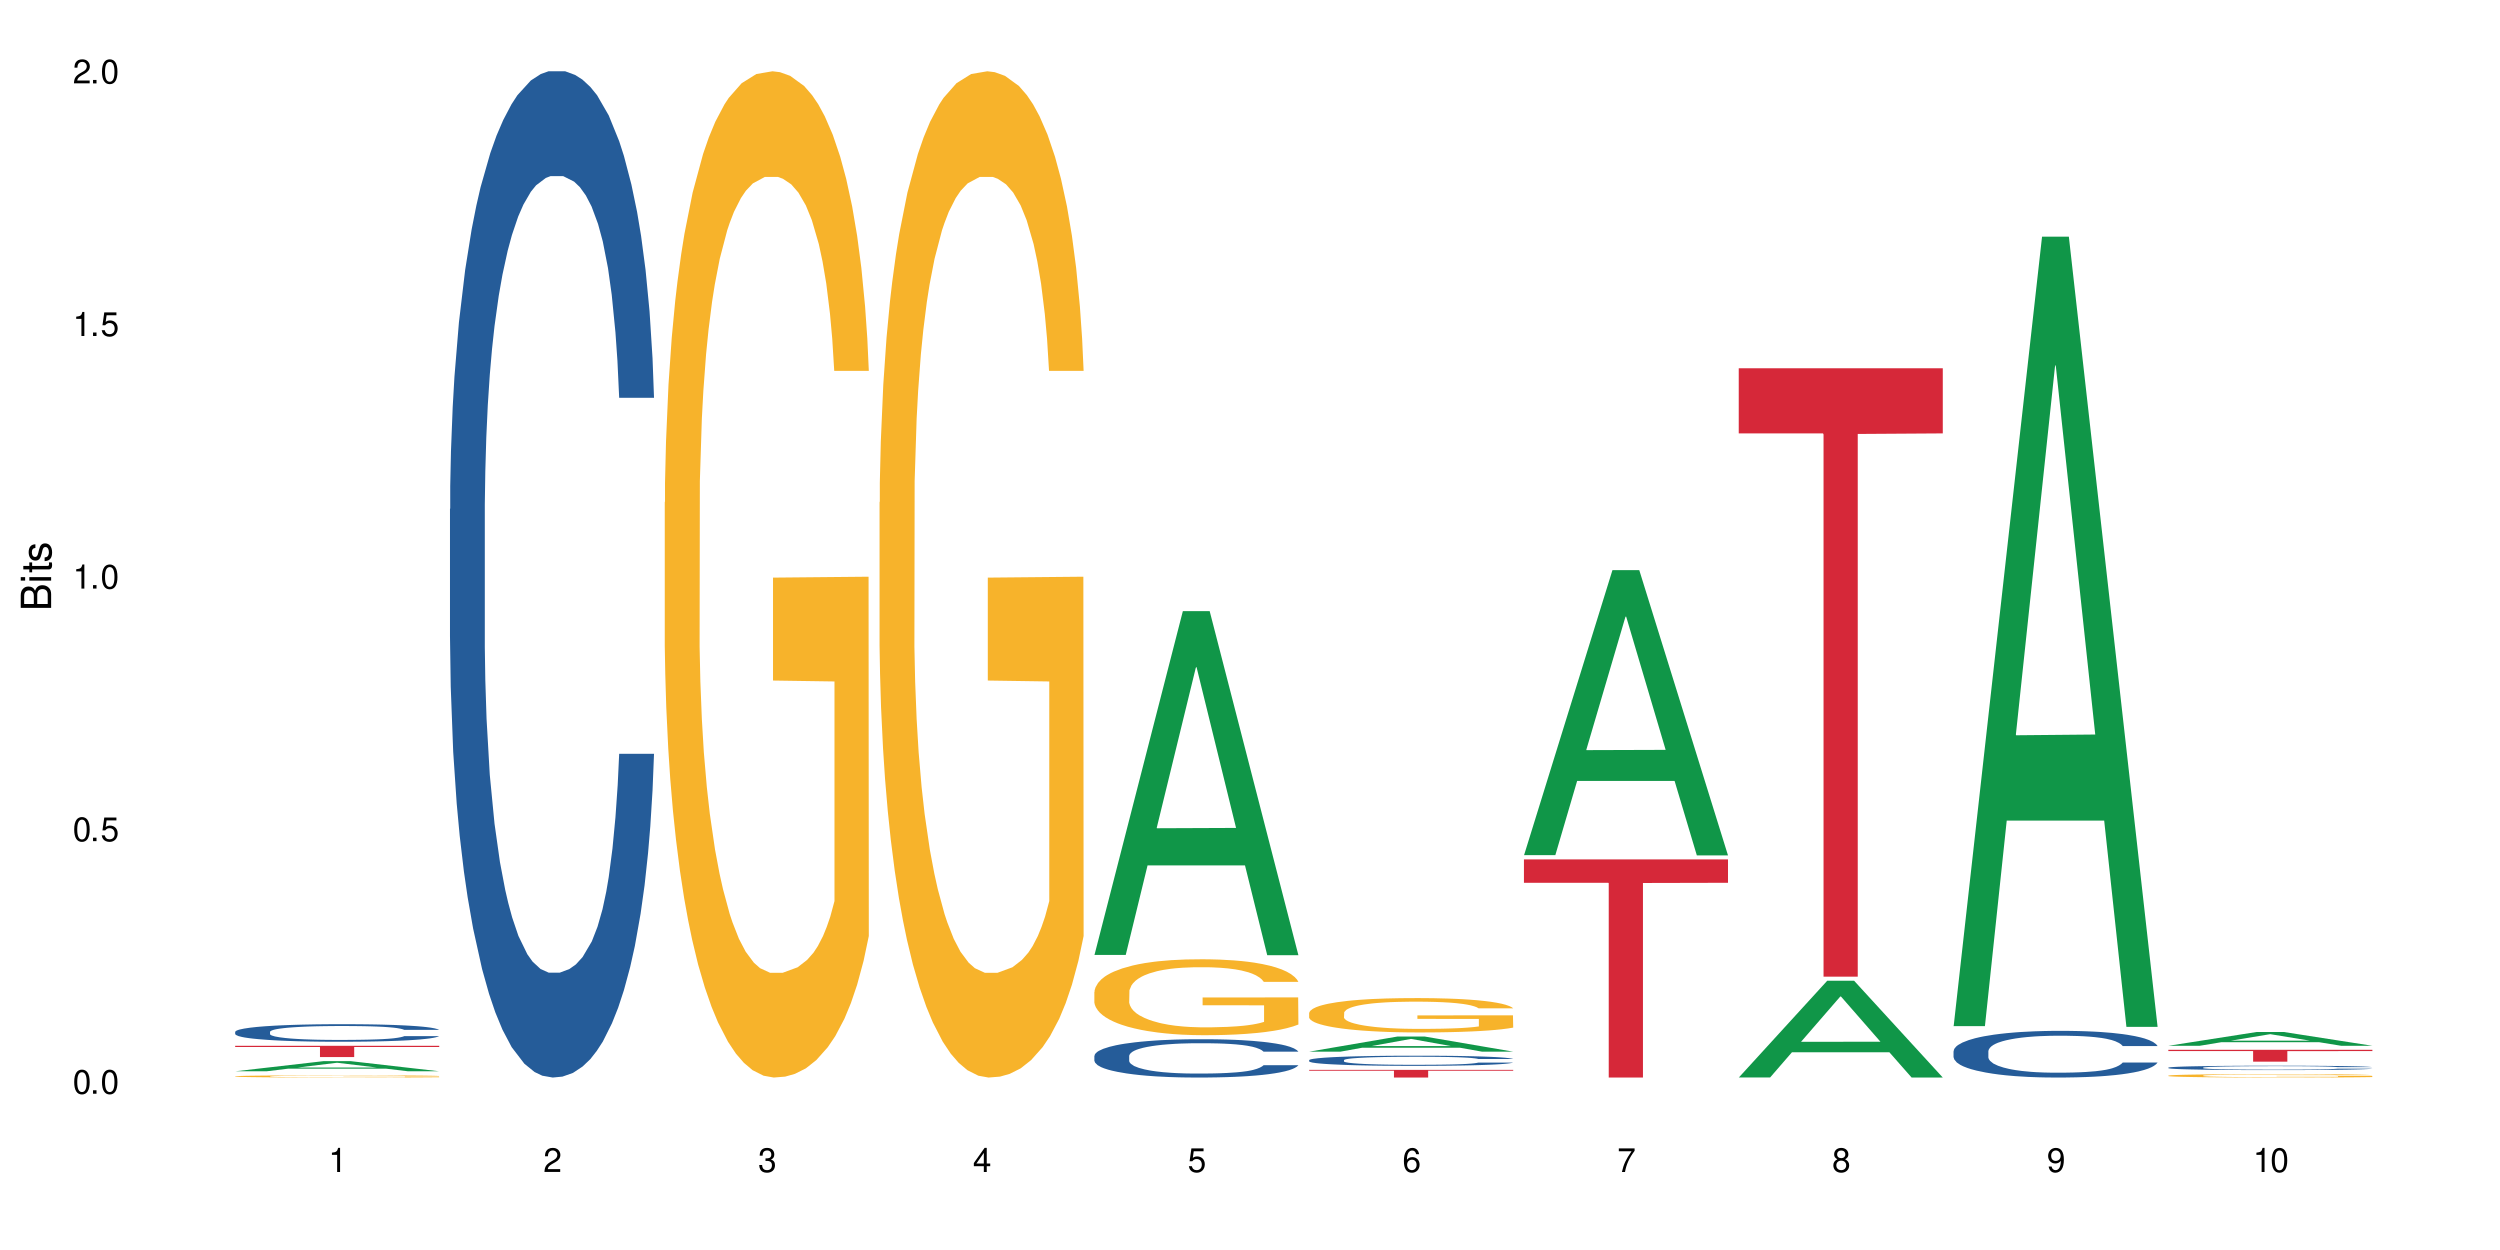 <?xml version="1.0" encoding="UTF-8"?>
<svg xmlns="http://www.w3.org/2000/svg" xmlns:xlink="http://www.w3.org/1999/xlink" width="720" height="360" viewBox="0 0 720 360">
<defs>
<g>
<g id="glyph-0-0">
</g>
<g id="glyph-0-1">
<path d="M 2.641 -6.938 C 2 -6.938 1.422 -6.656 1.078 -6.172 C 0.641 -5.562 0.406 -4.641 0.406 -3.359 C 0.406 -1.016 1.188 0.219 2.641 0.219 C 4.078 0.219 4.859 -1.016 4.859 -3.297 C 4.859 -4.641 4.656 -5.547 4.203 -6.172 C 3.844 -6.656 3.281 -6.938 2.641 -6.938 Z M 2.641 -6.188 C 3.547 -6.188 4 -5.25 4 -3.375 C 4 -1.406 3.562 -0.484 2.625 -0.484 C 1.734 -0.484 1.281 -1.438 1.281 -3.344 C 1.281 -5.25 1.734 -6.188 2.641 -6.188 Z M 2.641 -6.188 "/>
</g>
<g id="glyph-0-2">
<path d="M 1.828 -1 L 0.828 -1 L 0.828 0 L 1.828 0 Z M 1.828 -1 "/>
</g>
<g id="glyph-0-3">
<path d="M 4.562 -6.797 L 1.062 -6.797 L 0.547 -3.094 L 1.328 -3.094 C 1.719 -3.562 2.047 -3.734 2.578 -3.734 C 3.484 -3.734 4.062 -3.109 4.062 -2.094 C 4.062 -1.125 3.484 -0.531 2.578 -0.531 C 1.828 -0.531 1.375 -0.906 1.188 -1.672 L 0.328 -1.672 C 0.453 -1.109 0.547 -0.844 0.75 -0.594 C 1.125 -0.078 1.828 0.219 2.594 0.219 C 3.969 0.219 4.922 -0.781 4.922 -2.219 C 4.922 -3.562 4.031 -4.484 2.719 -4.484 C 2.25 -4.484 1.859 -4.359 1.469 -4.062 L 1.734 -5.969 L 4.562 -5.969 Z M 4.562 -6.797 "/>
</g>
<g id="glyph-0-4">
<path d="M 2.484 -4.938 L 2.484 0 L 3.328 0 L 3.328 -6.938 L 2.766 -6.938 C 2.469 -5.875 2.281 -5.734 0.984 -5.562 L 0.984 -4.938 Z M 2.484 -4.938 "/>
</g>
<g id="glyph-0-5">
<path d="M 4.859 -0.828 L 1.281 -0.828 C 1.359 -1.406 1.672 -1.781 2.5 -2.281 L 3.469 -2.828 C 4.406 -3.344 4.906 -4.062 4.906 -4.906 C 4.906 -5.484 4.672 -6.031 4.266 -6.406 C 3.859 -6.766 3.375 -6.938 2.719 -6.938 C 1.859 -6.938 1.219 -6.625 0.844 -6.031 C 0.609 -5.672 0.5 -5.234 0.484 -4.531 L 1.328 -4.531 C 1.359 -5.016 1.406 -5.281 1.531 -5.516 C 1.75 -5.938 2.188 -6.203 2.703 -6.203 C 3.469 -6.203 4.031 -5.641 4.031 -4.891 C 4.031 -4.344 3.719 -3.859 3.125 -3.516 L 2.234 -3 C 0.812 -2.172 0.406 -1.531 0.328 -0.016 L 4.859 -0.016 Z M 4.859 -0.828 "/>
</g>
<g id="glyph-0-6">
<path d="M 2.125 -3.188 L 2.578 -3.188 C 3.5 -3.188 3.984 -2.766 3.984 -1.922 C 3.984 -1.062 3.469 -0.531 2.594 -0.531 C 1.656 -0.531 1.203 -1 1.156 -2.016 L 0.312 -2.016 C 0.344 -1.453 0.438 -1.094 0.609 -0.781 C 0.953 -0.109 1.625 0.219 2.547 0.219 C 3.953 0.219 4.859 -0.625 4.859 -1.938 C 4.859 -2.828 4.516 -3.297 3.703 -3.594 C 4.344 -3.844 4.656 -4.328 4.656 -5.031 C 4.656 -6.219 3.875 -6.938 2.578 -6.938 C 1.203 -6.938 0.484 -6.172 0.453 -4.703 L 1.297 -4.703 C 1.312 -5.125 1.344 -5.359 1.453 -5.578 C 1.641 -5.969 2.062 -6.203 2.594 -6.203 C 3.344 -6.203 3.797 -5.75 3.797 -5 C 3.797 -4.516 3.609 -4.219 3.25 -4.047 C 3.016 -3.953 2.703 -3.922 2.125 -3.906 Z M 2.125 -3.188 "/>
</g>
<g id="glyph-0-7">
<path d="M 3.141 -1.672 L 3.141 0 L 3.984 0 L 3.984 -1.672 L 4.984 -1.672 L 4.984 -2.438 L 3.984 -2.438 L 3.984 -6.938 L 3.359 -6.938 L 0.266 -2.578 L 0.266 -1.672 Z M 3.141 -2.438 L 1 -2.438 L 3.141 -5.5 Z M 3.141 -2.438 "/>
</g>
<g id="glyph-0-8">
<path d="M 4.781 -5.125 C 4.609 -6.266 3.891 -6.938 2.844 -6.938 C 2.094 -6.938 1.422 -6.578 1.031 -5.953 C 0.594 -5.266 0.406 -4.422 0.406 -3.172 C 0.406 -2 0.578 -1.25 0.984 -0.641 C 1.359 -0.078 1.953 0.219 2.703 0.219 C 3.984 0.219 4.922 -0.75 4.922 -2.094 C 4.922 -3.375 4.062 -4.281 2.844 -4.281 C 2.172 -4.281 1.641 -4.031 1.281 -3.516 C 1.281 -5.234 1.828 -6.188 2.797 -6.188 C 3.391 -6.188 3.797 -5.797 3.938 -5.125 Z M 2.734 -3.531 C 3.547 -3.531 4.062 -2.953 4.062 -2.031 C 4.062 -1.156 3.484 -0.531 2.703 -0.531 C 1.922 -0.531 1.328 -1.188 1.328 -2.078 C 1.328 -2.938 1.906 -3.531 2.734 -3.531 Z M 2.734 -3.531 "/>
</g>
<g id="glyph-0-9">
<path d="M 4.984 -6.797 L 0.438 -6.797 L 0.438 -5.969 L 4.109 -5.969 C 2.5 -3.656 1.828 -2.234 1.328 0 L 2.219 0 C 2.594 -2.172 3.453 -4.047 4.984 -6.094 Z M 4.984 -6.797 "/>
</g>
<g id="glyph-0-10">
<path d="M 3.75 -3.656 C 4.469 -4.094 4.688 -4.438 4.688 -5.078 C 4.688 -6.172 3.844 -6.938 2.641 -6.938 C 1.438 -6.938 0.594 -6.172 0.594 -5.094 C 0.594 -4.438 0.812 -4.094 1.516 -3.656 C 0.734 -3.266 0.359 -2.703 0.359 -1.922 C 0.359 -0.656 1.281 0.219 2.641 0.219 C 3.984 0.219 4.922 -0.656 4.922 -1.922 C 4.922 -2.703 4.531 -3.266 3.75 -3.656 Z M 2.641 -6.188 C 3.359 -6.188 3.812 -5.75 3.812 -5.062 C 3.812 -4.406 3.344 -3.984 2.641 -3.984 C 1.922 -3.984 1.453 -4.406 1.453 -5.078 C 1.453 -5.75 1.922 -6.188 2.641 -6.188 Z M 2.641 -3.266 C 3.484 -3.266 4.062 -2.719 4.062 -1.906 C 4.062 -1.078 3.484 -0.531 2.625 -0.531 C 1.797 -0.531 1.219 -1.094 1.219 -1.906 C 1.219 -2.719 1.781 -3.266 2.641 -3.266 Z M 2.641 -3.266 "/>
</g>
<g id="glyph-0-11">
<path d="M 0.516 -1.578 C 0.672 -0.453 1.406 0.219 2.438 0.219 C 3.188 0.219 3.859 -0.141 4.266 -0.766 C 4.688 -1.453 4.891 -2.297 4.891 -3.547 C 4.891 -4.719 4.703 -5.453 4.312 -6.078 C 3.938 -6.641 3.344 -6.938 2.594 -6.938 C 1.297 -6.938 0.359 -5.969 0.359 -4.625 C 0.359 -3.344 1.234 -2.453 2.453 -2.453 C 3.094 -2.453 3.578 -2.672 4.016 -3.203 C 4 -1.484 3.469 -0.531 2.5 -0.531 C 1.906 -0.531 1.484 -0.906 1.359 -1.578 Z M 2.578 -6.203 C 3.375 -6.203 3.969 -5.531 3.969 -4.641 C 3.969 -3.797 3.391 -3.188 2.547 -3.188 C 1.734 -3.188 1.234 -3.766 1.234 -4.688 C 1.234 -5.562 1.797 -6.203 2.578 -6.203 Z M 2.578 -6.203 "/>
</g>
<g id="glyph-1-0">
</g>
<g id="glyph-1-1">
<path d="M 0 -0.953 L 0 -4.891 C 0 -5.719 -0.234 -6.344 -0.734 -6.797 C -1.188 -7.234 -1.812 -7.469 -2.5 -7.469 C -3.547 -7.469 -4.188 -7 -4.625 -5.875 C -4.984 -6.688 -5.625 -7.094 -6.531 -7.094 C -7.172 -7.094 -7.734 -6.859 -8.141 -6.391 C -8.562 -5.922 -8.75 -5.344 -8.75 -4.5 L -8.75 -0.953 Z M -4.984 -2.062 L -7.766 -2.062 L -7.766 -4.219 C -7.766 -4.844 -7.688 -5.203 -7.453 -5.5 C -7.219 -5.812 -6.859 -5.969 -6.375 -5.969 C -5.891 -5.969 -5.531 -5.812 -5.297 -5.5 C -5.062 -5.203 -4.984 -4.844 -4.984 -4.219 Z M -0.984 -2.062 L -4 -2.062 L -4 -4.781 C -4 -5.766 -3.438 -6.359 -2.484 -6.359 C -1.547 -6.359 -0.984 -5.766 -0.984 -4.781 Z M -0.984 -2.062 "/>
</g>
<g id="glyph-1-2">
<path d="M -6.281 -1.797 L -6.281 -0.797 L 0 -0.797 L 0 -1.797 Z M -8.75 -1.797 L -8.75 -0.797 L -7.484 -0.797 L -7.484 -1.797 Z M -8.75 -1.797 "/>
</g>
<g id="glyph-1-3">
<path d="M -6.281 -3.047 L -6.281 -2.016 L -8.016 -2.016 L -8.016 -1.016 L -6.281 -1.016 L -6.281 -0.172 L -5.469 -0.172 L -5.469 -1.016 L -0.719 -1.016 C -0.078 -1.016 0.281 -1.453 0.281 -2.234 C 0.281 -2.5 0.25 -2.719 0.188 -3.047 L -0.641 -3.047 C -0.609 -2.906 -0.594 -2.766 -0.594 -2.562 C -0.594 -2.141 -0.719 -2.016 -1.156 -2.016 L -5.469 -2.016 L -5.469 -3.047 Z M -6.281 -3.047 "/>
</g>
<g id="glyph-1-4">
<path d="M -4.531 -5.25 C -5.766 -5.25 -6.469 -4.422 -6.469 -2.969 C -6.469 -1.516 -5.719 -0.562 -4.547 -0.562 C -3.562 -0.562 -3.094 -1.062 -2.734 -2.562 L -2.516 -3.484 C -2.344 -4.188 -2.094 -4.469 -1.641 -4.469 C -1.047 -4.469 -0.641 -3.875 -0.641 -3 C -0.641 -2.453 -0.797 -2 -1.062 -1.75 C -1.25 -1.594 -1.422 -1.531 -1.875 -1.469 L -1.875 -0.406 C -0.422 -0.453 0.281 -1.266 0.281 -2.922 C 0.281 -4.5 -0.5 -5.516 -1.719 -5.516 C -2.656 -5.516 -3.172 -4.984 -3.469 -3.734 L -3.703 -2.766 C -3.891 -1.953 -4.156 -1.609 -4.594 -1.609 C -5.188 -1.609 -5.547 -2.125 -5.547 -2.938 C -5.547 -3.75 -5.203 -4.172 -4.531 -4.203 Z M -4.531 -5.25 "/>
</g>
</g>
</defs>
<rect x="-72" y="-36" width="864" height="432" fill="rgb(100%, 100%, 100%)" fill-opacity="1"/>
<path fill-rule="nonzero" fill="rgb(6.275%, 58.824%, 28.235%)" fill-opacity="1" d="M 67.73 308.531 L 67.793 308.527 L 93.223 305.605 L 100.945 305.605 L 126.5 308.531 L 117.52 308.531 L 111.117 307.77 L 83.051 307.77 L 76.773 308.531 L 67.73 308.531 L 85.75 307.453 L 108.543 307.449 L 97.176 306.082 L 97.051 306.082 L 96.926 306.09 L 85.688 307.449 L 85.75 307.453 Z M 67.73 308.531 "/>
<path fill-rule="nonzero" fill="rgb(14.51%, 36.078%, 60%)" fill-opacity="1" d="M 67.73 297.168 L 67.801 297.164 L 67.801 297.051 L 68.02 296.875 L 68.52 296.656 L 69.02 296.504 L 70.312 296.23 L 72.102 295.965 L 73.965 295.762 L 75.328 295.645 L 76.547 295.551 L 79.34 295.379 L 81.133 295.293 L 83.066 295.215 L 85.434 295.137 L 87.152 295.09 L 91.023 295.016 L 93.891 294.984 L 96.113 294.969 L 100.914 294.969 L 103.781 294.988 L 105.859 295.012 L 108.152 295.047 L 110.086 295.09 L 113.457 295.191 L 116.465 295.32 L 117.828 295.395 L 119.977 295.535 L 121.625 295.676 L 122.773 295.797 L 124.062 295.965 L 125.207 296.176 L 126.07 296.41 L 126.5 296.609 L 116.465 296.609 L 115.965 296.426 L 115.391 296.281 L 114.316 296.09 L 113.238 295.957 L 111.734 295.824 L 110.375 295.734 L 108.512 295.648 L 106.863 295.594 L 105.141 295.551 L 103.492 295.523 L 100.34 295.496 L 96.684 295.496 L 95.324 295.504 L 92.527 295.543 L 91.023 295.574 L 88.871 295.637 L 87.367 295.699 L 85.578 295.793 L 84.359 295.871 L 82.852 295.988 L 81.777 296.098 L 80.559 296.25 L 79.844 296.363 L 79.199 296.492 L 78.625 296.645 L 78.195 296.809 L 77.906 296.977 L 77.766 297.145 L 77.766 297.859 L 77.906 298.027 L 78.266 298.223 L 79.199 298.504 L 80.559 298.746 L 82.137 298.941 L 83.641 299.082 L 84.5 299.145 L 85.648 299.219 L 87.441 299.312 L 90.02 299.402 L 91.523 299.441 L 93.816 299.477 L 96.184 299.496 L 99.336 299.496 L 102.133 299.477 L 103.996 299.453 L 105.93 299.418 L 108.582 299.34 L 110.23 299.266 L 111.664 299.176 L 112.738 299.09 L 113.457 299.016 L 114.531 298.871 L 115.391 298.715 L 116.035 298.555 L 116.465 298.398 L 126.5 298.398 L 126.07 298.582 L 125.422 298.762 L 124.777 298.895 L 123.777 299.059 L 122.629 299.199 L 120.98 299.363 L 119.617 299.469 L 117.828 299.586 L 116.18 299.672 L 114.387 299.75 L 111.734 299.844 L 110.016 299.891 L 108.152 299.93 L 105.93 299.969 L 103.137 300 L 100.125 300.02 L 97.328 300.023 L 94.32 300.016 L 92.098 299.996 L 89.16 299.953 L 85.504 299.871 L 82.852 299.781 L 80.773 299.695 L 78.984 299.602 L 76.977 299.477 L 74.395 299.273 L 72.82 299.117 L 71.746 298.988 L 70.527 298.809 L 69.664 298.645 L 68.664 298.387 L 67.945 298.059 L 67.73 297.805 Z M 67.73 297.168 "/>
<path fill-rule="nonzero" fill="rgb(96.863%, 70.196%, 16.863%)" fill-opacity="1" d="M 67.73 309.969 L 67.801 309.969 L 67.801 309.957 L 68.09 309.93 L 68.805 309.895 L 69.738 309.863 L 70.742 309.84 L 71.387 309.828 L 72.461 309.812 L 73.395 309.801 L 75.758 309.773 L 78.77 309.75 L 80.418 309.738 L 82.281 309.727 L 84.93 309.719 L 86.148 309.715 L 89.875 309.703 L 94.105 309.699 L 98.762 309.695 L 100.914 309.695 L 103.852 309.699 L 107.863 309.707 L 110.16 309.711 L 111.949 309.719 L 113.812 309.727 L 116.105 309.738 L 118.258 309.75 L 121.695 309.781 L 123.129 309.801 L 124.348 309.82 L 125.422 309.844 L 126.07 309.867 L 126.5 309.887 L 116.535 309.887 L 115.965 309.867 L 115.32 309.852 L 114.242 309.832 L 113.168 309.816 L 112.094 309.805 L 110.086 309.789 L 108.367 309.781 L 106.215 309.773 L 104.137 309.77 L 101.773 309.766 L 100.34 309.762 L 96.543 309.762 L 93.102 309.766 L 91.094 309.773 L 89.66 309.777 L 87.656 309.785 L 86.438 309.793 L 85.719 309.797 L 83.57 309.816 L 82.137 309.832 L 81.348 309.844 L 80.344 309.859 L 79.629 309.875 L 78.84 309.898 L 78.41 309.914 L 77.836 309.957 L 77.766 310.059 L 77.98 310.082 L 78.41 310.105 L 78.984 310.125 L 79.844 310.148 L 80.703 310.164 L 82.207 310.188 L 83.496 310.203 L 84.5 310.215 L 86.438 310.23 L 87.227 310.234 L 89.09 310.246 L 91.023 310.254 L 93.387 310.262 L 95.18 310.262 L 98.047 310.266 L 101.703 310.266 L 106 310.262 L 108.727 310.258 L 110.59 310.254 L 111.809 310.25 L 113.312 310.242 L 114.387 310.238 L 115.391 310.23 L 116.609 310.223 L 116.609 310.082 L 98.906 310.082 L 98.906 310.016 L 126.426 310.016 L 126.5 310.242 L 124.992 310.258 L 123.129 310.273 L 121.34 310.285 L 119.477 310.297 L 116.824 310.305 L 114.672 310.312 L 111.375 310.32 L 108.367 310.328 L 105.215 310.332 L 96.184 310.332 L 93.031 310.328 L 90.52 310.324 L 85.934 310.309 L 83.066 310.297 L 81.203 310.289 L 79.27 310.277 L 77.336 310.262 L 75.613 310.246 L 74.469 310.234 L 73.32 310.219 L 72.102 310.203 L 70.957 310.184 L 70.098 310.164 L 69.309 310.145 L 68.734 310.125 L 68.16 310.098 L 67.875 310.078 L 67.73 310.059 Z M 67.73 309.969 "/>
<path fill-rule="nonzero" fill="rgb(83.922%, 15.686%, 22.353%)" fill-opacity="1" d="M 67.73 301.188 L 126.5 301.188 L 126.5 301.535 L 102.008 301.539 L 102.008 304.441 L 92.152 304.441 L 92.152 301.543 L 92.008 301.535 L 67.73 301.535 Z M 67.73 301.188 "/>
<path fill-rule="nonzero" fill="rgb(14.51%, 36.078%, 60%)" fill-opacity="1" d="M 129.594 146.621 L 129.664 146.355 L 129.664 140 L 129.879 129.934 L 130.379 117.215 L 130.883 108.477 L 132.172 92.844 L 133.965 77.746 L 135.828 66.09 L 137.188 59.203 L 138.406 53.902 L 141.203 44.102 L 142.992 39.07 L 144.93 34.566 L 147.293 30.062 L 149.016 27.414 L 152.883 23.176 L 155.75 21.32 L 157.973 20.527 L 162.773 20.527 L 165.641 21.586 L 167.719 22.91 L 170.012 25.031 L 171.949 27.414 L 175.316 33.242 L 178.324 40.66 L 179.688 44.898 L 181.836 53.109 L 183.484 61.055 L 184.633 67.945 L 185.922 77.746 L 187.07 89.668 L 187.93 103.176 L 188.359 114.566 L 178.324 114.566 L 177.824 103.973 L 177.25 95.758 L 176.176 84.898 L 175.102 77.215 L 173.598 69.535 L 172.234 64.5 L 170.371 59.469 L 168.723 56.289 L 167.004 53.902 L 165.355 52.316 L 162.199 50.727 L 158.547 50.727 L 157.184 51.254 L 154.391 53.375 L 152.883 55.23 L 150.734 58.938 L 149.23 62.383 L 147.438 67.68 L 146.219 72.184 L 144.715 79.07 L 143.641 85.164 L 142.422 93.906 L 141.703 100.527 L 141.059 107.945 L 140.484 116.688 L 140.055 125.957 L 139.77 135.762 L 139.625 145.297 L 139.625 186.355 L 139.77 195.895 L 140.129 207.02 L 141.059 223.18 L 142.422 237.219 L 143.996 248.344 L 145.504 256.293 L 146.363 260 L 147.508 264.238 L 149.301 269.535 L 151.879 274.836 L 153.387 276.953 L 155.68 279.074 L 158.043 280.133 L 161.199 280.133 L 163.992 279.074 L 165.855 277.75 L 167.789 275.629 L 170.441 271.125 L 172.09 266.887 L 173.523 261.855 L 174.598 256.82 L 175.316 252.582 L 176.391 244.371 L 177.25 235.363 L 177.895 226.094 L 178.324 217.086 L 188.359 217.086 L 187.93 227.684 L 187.285 238.012 L 186.641 245.695 L 185.637 254.969 L 184.488 263.18 L 182.84 272.449 L 181.48 278.543 L 179.688 285.168 L 178.039 290.199 L 176.246 294.703 L 173.598 300 L 171.875 302.648 L 170.012 305.035 L 167.789 307.152 L 164.996 309.008 L 161.984 310.066 L 159.191 310.332 L 156.18 309.801 L 153.957 308.742 L 151.02 306.359 L 147.367 301.59 L 144.715 296.559 L 142.637 291.523 L 140.844 286.227 L 138.836 279.074 L 136.258 267.418 L 134.68 258.41 L 133.605 250.992 L 132.387 240.664 L 131.527 231.391 L 130.523 216.555 L 129.809 197.746 L 129.594 183.18 Z M 129.594 146.621 "/>
<path fill-rule="nonzero" fill="rgb(96.863%, 70.196%, 16.863%)" fill-opacity="1" d="M 191.453 144.652 L 191.523 144.387 L 191.523 139.094 L 191.812 127.184 L 192.527 110.777 L 193.461 97.277 L 194.461 86.691 L 195.109 81.133 L 196.184 73.195 L 197.113 67.371 L 199.48 55.461 L 202.488 44.348 L 204.137 39.582 L 206 35.082 L 208.652 30.055 L 209.871 28.203 L 213.598 23.965 L 217.828 21.32 L 222.484 20.527 L 224.637 20.789 L 227.574 21.848 L 231.586 24.762 L 233.879 27.406 L 235.672 30.055 L 237.535 33.496 L 239.828 38.789 L 241.98 45.141 L 243.699 51.492 L 245.418 59.43 L 246.852 67.902 L 248.07 77.164 L 249.145 88.281 L 249.789 97.543 L 250.219 106.805 L 240.258 106.805 L 239.684 97.543 L 239.039 90.398 L 237.965 81.664 L 236.891 75.312 L 235.816 70.281 L 233.809 63.402 L 232.09 59.168 L 229.938 55.461 L 227.859 53.078 L 225.496 51.492 L 224.062 50.961 L 220.262 50.961 L 216.824 52.816 L 214.816 54.934 L 213.383 57.051 L 211.375 61.02 L 210.156 64.195 L 209.441 66.312 L 207.293 74.516 L 205.859 81.93 L 205.07 86.957 L 204.066 94.898 L 203.348 102.043 L 202.562 112.629 L 202.133 120.57 L 201.559 138.566 L 201.484 186.207 L 201.703 196.262 L 202.133 207.113 L 202.703 216.641 L 203.566 226.699 L 204.426 234.375 L 205.93 244.695 L 207.219 251.578 L 208.223 256.078 L 210.156 263.223 L 210.945 265.605 L 212.809 270.367 L 214.746 274.074 L 217.109 277.25 L 218.902 278.836 L 221.77 280.16 L 225.422 280.16 L 229.723 278.574 L 232.445 276.457 L 234.309 274.34 L 235.527 272.484 L 237.035 269.574 L 238.109 266.926 L 239.113 264.016 L 240.332 259.516 L 240.332 196.262 L 222.629 195.996 L 222.629 166.355 L 250.148 166.09 L 250.219 269.574 L 248.715 276.719 L 246.852 283.602 L 245.059 288.895 L 243.195 293.395 L 240.547 298.422 L 238.395 301.598 L 235.098 305.305 L 232.09 307.688 L 228.934 309.273 L 226.141 310.066 L 222.844 310.332 L 219.906 309.805 L 216.75 308.215 L 214.242 306.098 L 211.949 303.453 L 209.656 300.012 L 206.789 294.453 L 204.926 289.953 L 202.992 284.395 L 201.055 277.777 L 199.336 270.633 L 198.191 265.074 L 197.043 258.723 L 195.824 250.781 L 194.68 241.785 L 193.816 233.578 L 193.031 224.316 L 192.457 215.582 L 191.883 203.672 L 191.598 194.145 L 191.453 185.941 Z M 191.453 144.652 "/>
<path fill-rule="nonzero" fill="rgb(96.863%, 70.196%, 16.863%)" fill-opacity="1" d="M 253.312 144.652 L 253.387 144.387 L 253.387 139.094 L 253.672 127.184 L 254.387 110.777 L 255.32 97.277 L 256.324 86.691 L 256.969 81.133 L 258.043 73.195 L 258.977 67.371 L 261.34 55.461 L 264.352 44.348 L 266 39.582 L 267.863 35.082 L 270.516 30.055 L 271.73 28.203 L 275.461 23.965 L 279.688 21.32 L 284.348 20.527 L 286.496 20.789 L 289.434 21.848 L 293.449 24.762 L 295.742 27.406 L 297.531 30.055 L 299.395 33.496 L 301.691 38.789 L 303.84 45.141 L 305.559 51.492 L 307.281 59.43 L 308.715 67.902 L 309.93 77.164 L 311.008 88.281 L 311.652 97.543 L 312.082 106.805 L 302.121 106.805 L 301.547 97.543 L 300.902 90.398 L 299.824 81.664 L 298.75 75.312 L 297.676 70.281 L 295.668 63.402 L 293.949 59.168 L 291.801 55.461 L 289.723 53.078 L 287.355 51.492 L 285.922 50.961 L 282.125 50.961 L 278.684 52.816 L 276.676 54.934 L 275.242 57.051 L 273.238 61.02 L 272.02 64.195 L 271.301 66.312 L 269.152 74.516 L 267.719 81.93 L 266.93 86.957 L 265.926 94.898 L 265.211 102.043 L 264.422 112.629 L 263.992 120.57 L 263.418 138.566 L 263.348 186.207 L 263.562 196.262 L 263.992 207.113 L 264.566 216.641 L 265.426 226.699 L 266.285 234.375 L 267.789 244.695 L 269.082 251.578 L 270.082 256.078 L 272.02 263.223 L 272.809 265.605 L 274.672 270.367 L 276.605 274.074 L 278.973 277.25 L 280.762 278.836 L 283.629 280.16 L 287.285 280.16 L 291.586 278.574 L 294.309 276.457 L 296.172 274.34 L 297.391 272.484 L 298.895 269.574 L 299.969 266.926 L 300.973 264.016 L 302.191 259.516 L 302.191 196.262 L 284.488 195.996 L 284.488 166.355 L 312.008 166.09 L 312.082 269.574 L 310.578 276.719 L 308.715 283.602 L 306.922 288.895 L 305.059 293.395 L 302.406 298.422 L 300.258 301.598 L 296.961 305.305 L 293.949 307.688 L 290.797 309.273 L 288 310.066 L 284.703 310.332 L 281.766 309.805 L 278.613 308.215 L 276.105 306.098 L 273.812 303.453 L 271.516 300.012 L 268.652 294.453 L 266.789 289.953 L 264.852 284.395 L 262.918 277.777 L 261.195 270.633 L 260.051 265.074 L 258.902 258.723 L 257.684 250.781 L 256.539 241.785 L 255.68 233.578 L 254.891 224.316 L 254.316 215.582 L 253.742 203.672 L 253.457 194.145 L 253.312 185.941 Z M 253.312 144.652 "/>
<path fill-rule="nonzero" fill="rgb(6.275%, 58.824%, 28.235%)" fill-opacity="1" d="M 315.176 275.012 L 315.238 274.918 L 340.664 176.004 L 348.387 176.004 L 373.941 275.105 L 364.965 275.105 L 358.559 249.238 L 330.496 249.238 L 324.215 275.012 L 315.176 275.012 L 333.195 238.535 L 355.984 238.441 L 344.621 192.195 L 344.496 192.105 L 344.371 192.383 L 333.133 238.441 L 333.195 238.535 Z M 315.176 275.012 "/>
<path fill-rule="nonzero" fill="rgb(14.51%, 36.078%, 60%)" fill-opacity="1" d="M 315.176 304.102 L 315.246 304.09 L 315.246 303.848 L 315.461 303.465 L 315.961 302.98 L 316.465 302.648 L 317.754 302.055 L 319.547 301.48 L 321.41 301.035 L 322.77 300.773 L 323.988 300.574 L 326.785 300.199 L 328.578 300.008 L 330.512 299.836 L 332.875 299.664 L 334.598 299.562 L 338.465 299.402 L 341.332 299.332 L 343.555 299.301 L 348.355 299.301 L 351.223 299.344 L 353.301 299.395 L 355.594 299.473 L 357.531 299.562 L 360.898 299.785 L 363.91 300.07 L 365.27 300.23 L 367.422 300.543 L 369.07 300.844 L 370.215 301.105 L 371.504 301.48 L 372.652 301.934 L 373.512 302.449 L 373.941 302.883 L 363.91 302.883 L 363.406 302.477 L 362.832 302.164 L 361.758 301.754 L 360.684 301.461 L 359.18 301.168 L 357.816 300.977 L 355.953 300.785 L 354.305 300.664 L 352.586 300.574 L 350.938 300.512 L 347.785 300.453 L 344.129 300.453 L 342.766 300.473 L 339.973 300.551 L 338.465 300.621 L 336.316 300.766 L 334.812 300.895 L 333.02 301.098 L 331.801 301.27 L 330.297 301.531 L 329.223 301.762 L 328.004 302.094 L 327.285 302.348 L 326.641 302.629 L 326.066 302.961 L 325.637 303.316 L 325.352 303.688 L 325.207 304.051 L 325.207 305.613 L 325.352 305.977 L 325.711 306.398 L 326.641 307.016 L 328.004 307.551 L 329.578 307.973 L 331.086 308.277 L 331.945 308.418 L 333.09 308.578 L 334.883 308.781 L 337.465 308.98 L 338.969 309.062 L 341.262 309.145 L 343.625 309.184 L 346.781 309.184 L 349.574 309.145 L 351.438 309.094 L 353.375 309.012 L 356.023 308.84 L 357.672 308.68 L 359.105 308.488 L 360.184 308.297 L 360.898 308.133 L 361.973 307.82 L 362.832 307.48 L 363.48 307.125 L 363.91 306.785 L 373.941 306.785 L 373.512 307.188 L 372.867 307.578 L 372.223 307.871 L 371.219 308.227 L 370.07 308.539 L 368.422 308.891 L 367.062 309.121 L 365.27 309.375 L 363.621 309.566 L 361.832 309.738 L 359.18 309.938 L 357.457 310.039 L 355.594 310.129 L 353.375 310.211 L 350.578 310.281 L 347.57 310.324 L 344.773 310.332 L 341.762 310.312 L 339.543 310.273 L 336.602 310.18 L 332.949 310 L 330.297 309.809 L 328.219 309.617 L 326.426 309.414 L 324.418 309.145 L 321.84 308.699 L 320.262 308.355 L 319.188 308.074 L 317.969 307.68 L 317.109 307.328 L 316.105 306.762 L 315.391 306.047 L 315.176 305.492 Z M 315.176 304.102 "/>
<path fill-rule="nonzero" fill="rgb(96.863%, 70.196%, 16.863%)" fill-opacity="1" d="M 315.176 285.637 L 315.246 285.617 L 315.246 285.215 L 315.531 284.316 L 316.25 283.078 L 317.18 282.062 L 318.184 281.262 L 318.828 280.844 L 319.906 280.242 L 320.836 279.805 L 323.203 278.906 L 326.211 278.066 L 327.859 277.707 L 329.723 277.367 L 332.375 276.988 L 333.594 276.848 L 337.32 276.527 L 341.547 276.328 L 346.207 276.27 L 348.355 276.289 L 351.297 276.367 L 355.309 276.59 L 357.602 276.789 L 359.395 276.988 L 361.258 277.246 L 363.551 277.648 L 365.699 278.125 L 367.422 278.605 L 369.141 279.203 L 370.574 279.844 L 371.793 280.543 L 372.867 281.383 L 373.512 282.082 L 373.941 282.781 L 363.98 282.781 L 363.406 282.082 L 362.762 281.543 L 361.688 280.883 L 360.613 280.402 L 359.535 280.023 L 357.531 279.504 L 355.809 279.184 L 353.66 278.906 L 351.582 278.727 L 349.215 278.605 L 347.785 278.566 L 343.984 278.566 L 340.547 278.707 L 338.539 278.863 L 337.105 279.023 L 335.098 279.324 L 333.879 279.562 L 333.164 279.723 L 331.012 280.344 L 329.578 280.902 L 328.793 281.281 L 327.789 281.883 L 327.07 282.422 L 326.281 283.219 L 325.852 283.816 L 325.281 285.176 L 325.207 288.77 L 325.422 289.531 L 325.852 290.348 L 326.426 291.066 L 327.285 291.828 L 328.145 292.406 L 329.652 293.184 L 330.941 293.703 L 331.945 294.043 L 333.879 294.582 L 334.668 294.762 L 336.531 295.121 L 338.465 295.402 L 340.832 295.641 L 342.625 295.762 L 345.488 295.863 L 349.145 295.863 L 353.445 295.742 L 356.168 295.582 L 358.031 295.422 L 359.25 295.281 L 360.754 295.062 L 361.832 294.863 L 362.832 294.645 L 364.051 294.305 L 364.051 289.531 L 346.352 289.512 L 346.352 287.273 L 373.871 287.254 L 373.941 295.062 L 372.438 295.602 L 370.574 296.121 L 368.781 296.52 L 366.918 296.859 L 364.266 297.238 L 362.117 297.48 L 358.82 297.758 L 355.809 297.938 L 352.656 298.059 L 349.863 298.117 L 346.566 298.137 L 343.625 298.098 L 340.473 297.98 L 337.965 297.82 L 335.672 297.617 L 333.379 297.359 L 330.512 296.941 L 328.648 296.602 L 326.715 296.18 L 324.777 295.684 L 323.059 295.141 L 321.91 294.723 L 320.766 294.242 L 319.547 293.645 L 318.398 292.965 L 317.539 292.348 L 316.75 291.648 L 316.18 290.988 L 315.605 290.09 L 315.316 289.371 L 315.176 288.75 Z M 315.176 285.637 "/>
<path fill-rule="nonzero" fill="rgb(6.275%, 58.824%, 28.235%)" fill-opacity="1" d="M 377.035 302.875 L 377.098 302.871 L 402.527 298.512 L 410.25 298.512 L 435.805 302.879 L 426.824 302.879 L 420.422 301.738 L 392.355 301.738 L 386.078 302.875 L 377.035 302.875 L 395.055 301.266 L 417.848 301.262 L 406.48 299.223 L 406.355 299.219 L 406.23 299.23 L 394.992 301.262 L 395.055 301.266 Z M 377.035 302.875 "/>
<path fill-rule="nonzero" fill="rgb(14.51%, 36.078%, 60%)" fill-opacity="1" d="M 377.035 305.312 L 377.105 305.312 L 377.105 305.246 L 377.32 305.145 L 377.824 305.016 L 378.324 304.93 L 379.617 304.77 L 381.406 304.617 L 383.27 304.5 L 384.633 304.43 L 385.852 304.379 L 388.645 304.277 L 390.438 304.227 L 392.371 304.184 L 394.738 304.137 L 396.457 304.109 L 400.328 304.066 L 403.195 304.051 L 405.414 304.043 L 410.219 304.043 L 413.086 304.051 L 415.164 304.066 L 417.457 304.086 L 419.391 304.109 L 422.758 304.168 L 425.77 304.246 L 427.133 304.289 L 429.281 304.371 L 430.93 304.449 L 432.078 304.52 L 433.367 304.617 L 434.512 304.738 L 435.375 304.875 L 435.805 304.988 L 425.77 304.988 L 425.27 304.883 L 424.695 304.801 L 423.621 304.691 L 422.543 304.613 L 421.039 304.535 L 419.68 304.484 L 417.816 304.434 L 416.168 304.402 L 414.445 304.379 L 412.797 304.363 L 409.645 304.348 L 405.988 304.348 L 404.629 304.352 L 401.832 304.371 L 400.328 304.391 L 398.176 304.43 L 396.672 304.465 L 394.879 304.516 L 393.664 304.562 L 392.156 304.633 L 391.082 304.695 L 389.863 304.781 L 389.148 304.848 L 388.504 304.922 L 387.93 305.012 L 387.5 305.105 L 387.211 305.203 L 387.07 305.301 L 387.07 305.715 L 387.211 305.812 L 387.57 305.922 L 388.504 306.086 L 389.863 306.227 L 391.441 306.34 L 392.945 306.422 L 393.805 306.457 L 394.953 306.5 L 396.742 306.555 L 399.324 306.609 L 400.828 306.629 L 403.121 306.648 L 405.488 306.66 L 408.641 306.66 L 411.438 306.648 L 413.301 306.637 L 415.234 306.617 L 417.887 306.57 L 419.535 306.527 L 420.969 306.477 L 422.043 306.426 L 422.758 306.383 L 423.836 306.301 L 424.695 306.211 L 425.34 306.117 L 425.77 306.023 L 435.805 306.023 L 435.375 306.133 L 434.727 306.234 L 434.082 306.312 L 433.078 306.406 L 431.934 306.488 L 430.285 306.582 L 428.922 306.645 L 427.133 306.711 L 425.484 306.762 L 423.691 306.809 L 421.039 306.863 L 419.32 306.887 L 417.457 306.914 L 415.234 306.934 L 412.438 306.953 L 409.43 306.965 L 406.633 306.965 L 403.625 306.961 L 401.402 306.949 L 398.465 306.926 L 394.809 306.879 L 392.156 306.828 L 390.078 306.777 L 388.289 306.723 L 386.281 306.648 L 383.699 306.531 L 382.125 306.441 L 381.047 306.367 L 379.832 306.262 L 378.969 306.168 L 377.969 306.02 L 377.25 305.828 L 377.035 305.684 Z M 377.035 305.312 "/>
<path fill-rule="nonzero" fill="rgb(96.863%, 70.196%, 16.863%)" fill-opacity="1" d="M 377.035 291.688 L 377.105 291.68 L 377.105 291.496 L 377.395 291.09 L 378.109 290.531 L 379.043 290.07 L 380.047 289.707 L 380.691 289.52 L 381.766 289.246 L 382.695 289.047 L 385.062 288.641 L 388.07 288.262 L 389.719 288.098 L 391.582 287.945 L 394.234 287.773 L 395.453 287.711 L 399.18 287.566 L 403.41 287.477 L 408.066 287.449 L 410.219 287.457 L 413.156 287.492 L 417.168 287.594 L 419.461 287.684 L 421.254 287.773 L 423.117 287.891 L 425.41 288.07 L 427.562 288.289 L 429.281 288.504 L 431 288.777 L 432.434 289.066 L 433.652 289.383 L 434.727 289.762 L 435.375 290.078 L 435.805 290.395 L 425.84 290.395 L 425.27 290.078 L 424.621 289.836 L 423.547 289.535 L 422.473 289.32 L 421.398 289.148 L 419.391 288.91 L 417.672 288.766 L 415.52 288.641 L 413.441 288.559 L 411.078 288.504 L 409.645 288.488 L 405.848 288.488 L 402.406 288.551 L 400.398 288.621 L 398.965 288.695 L 396.961 288.832 L 395.742 288.938 L 395.023 289.012 L 392.875 289.293 L 391.441 289.543 L 390.652 289.715 L 389.648 289.988 L 388.934 290.23 L 388.145 290.594 L 387.715 290.863 L 387.141 291.48 L 387.07 293.105 L 387.285 293.449 L 387.715 293.82 L 388.289 294.145 L 389.148 294.488 L 390.008 294.75 L 391.512 295.105 L 392.801 295.34 L 393.805 295.492 L 395.742 295.738 L 396.527 295.82 L 398.391 295.98 L 400.328 296.109 L 402.691 296.215 L 404.484 296.27 L 407.352 296.316 L 411.008 296.316 L 415.305 296.262 L 418.031 296.188 L 419.895 296.117 L 421.109 296.055 L 422.617 295.953 L 423.691 295.863 L 424.695 295.766 L 425.914 295.609 L 425.914 293.449 L 408.211 293.441 L 408.211 292.43 L 435.73 292.418 L 435.805 295.953 L 434.297 296.199 L 432.434 296.434 L 430.645 296.613 L 428.781 296.77 L 426.129 296.938 L 423.977 297.047 L 420.68 297.176 L 417.672 297.254 L 414.52 297.309 L 411.723 297.336 L 408.426 297.348 L 405.488 297.328 L 402.336 297.273 L 399.824 297.203 L 397.531 297.109 L 395.238 296.992 L 392.371 296.805 L 390.508 296.648 L 388.574 296.461 L 386.641 296.234 L 384.918 295.988 L 383.773 295.801 L 382.625 295.582 L 381.406 295.312 L 380.262 295.004 L 379.398 294.727 L 378.613 294.41 L 378.039 294.109 L 377.465 293.703 L 377.18 293.379 L 377.035 293.098 Z M 377.035 291.688 "/>
<path fill-rule="nonzero" fill="rgb(83.922%, 15.686%, 22.353%)" fill-opacity="1" d="M 377.035 308.129 L 435.805 308.129 L 435.805 308.367 L 411.312 308.367 L 411.312 310.332 L 401.457 310.332 L 401.457 308.371 L 401.312 308.367 L 377.035 308.367 Z M 377.035 308.129 "/>
<path fill-rule="nonzero" fill="rgb(6.275%, 58.824%, 28.235%)" fill-opacity="1" d="M 438.895 246.277 L 438.957 246.199 L 464.387 164.195 L 472.109 164.195 L 497.664 246.355 L 488.688 246.355 L 482.281 224.906 L 454.215 224.906 L 447.938 246.277 L 438.895 246.277 L 456.914 216.035 L 479.707 215.961 L 468.344 177.621 L 468.219 177.543 L 468.09 177.773 L 456.852 215.961 L 456.914 216.035 Z M 438.895 246.277 "/>
<path fill-rule="nonzero" fill="rgb(83.922%, 15.686%, 22.353%)" fill-opacity="1" d="M 438.895 247.516 L 497.664 247.516 L 497.664 254.242 L 473.172 254.301 L 473.172 310.332 L 463.316 310.332 L 463.316 254.359 L 463.176 254.242 L 438.895 254.242 Z M 438.895 247.516 "/>
<path fill-rule="nonzero" fill="rgb(6.275%, 58.824%, 28.235%)" fill-opacity="1" d="M 500.758 310.305 L 500.82 310.281 L 526.25 282.445 L 533.973 282.445 L 559.523 310.332 L 550.547 310.332 L 544.141 303.055 L 516.078 303.055 L 509.797 310.305 L 500.758 310.305 L 518.777 300.043 L 541.566 300.016 L 530.203 287 L 530.078 286.977 L 529.953 287.055 L 518.715 300.016 L 518.777 300.043 Z M 500.758 310.305 "/>
<path fill-rule="nonzero" fill="rgb(83.922%, 15.686%, 22.353%)" fill-opacity="1" d="M 500.758 106.062 L 559.523 106.062 L 559.523 124.816 L 535.031 124.98 L 535.031 281.281 L 525.18 281.281 L 525.18 125.145 L 525.035 124.816 L 500.758 124.816 Z M 500.758 106.062 "/>
<path fill-rule="nonzero" fill="rgb(6.275%, 58.824%, 28.235%)" fill-opacity="1" d="M 562.617 295.52 L 562.68 295.305 L 588.109 68.164 L 595.832 68.164 L 621.387 295.734 L 612.406 295.734 L 606.004 236.328 L 577.938 236.328 L 571.66 295.52 L 562.617 295.52 L 580.637 211.758 L 603.43 211.543 L 592.066 105.344 L 591.938 105.133 L 591.812 105.773 L 580.574 211.543 L 580.637 211.758 Z M 562.617 295.52 "/>
<path fill-rule="nonzero" fill="rgb(14.51%, 36.078%, 60%)" fill-opacity="1" d="M 562.617 302.742 L 562.691 302.73 L 562.691 302.434 L 562.906 301.969 L 563.406 301.379 L 563.906 300.973 L 565.199 300.25 L 566.988 299.551 L 568.852 299.008 L 570.215 298.691 L 571.434 298.445 L 574.227 297.988 L 576.02 297.758 L 577.953 297.547 L 580.32 297.34 L 582.039 297.215 L 585.91 297.02 L 588.777 296.934 L 591 296.895 L 595.801 296.895 L 598.668 296.945 L 600.746 297.008 L 603.039 297.105 L 604.973 297.215 L 608.344 297.484 L 611.352 297.828 L 612.715 298.027 L 614.863 298.406 L 616.512 298.777 L 617.66 299.094 L 618.949 299.551 L 620.098 300.102 L 620.957 300.727 L 621.387 301.258 L 611.352 301.258 L 610.852 300.766 L 610.277 300.383 L 609.203 299.879 L 608.129 299.523 L 606.621 299.168 L 605.262 298.934 L 603.398 298.703 L 601.75 298.555 L 600.027 298.445 L 598.379 298.371 L 595.227 298.297 L 591.57 298.297 L 590.211 298.32 L 587.414 298.418 L 585.91 298.504 L 583.762 298.676 L 582.254 298.836 L 580.465 299.082 L 579.246 299.293 L 577.738 299.609 L 576.664 299.895 L 575.445 300.297 L 574.73 300.605 L 574.086 300.949 L 573.512 301.355 L 573.082 301.785 L 572.793 302.238 L 572.652 302.68 L 572.652 304.586 L 572.793 305.027 L 573.152 305.543 L 574.086 306.293 L 575.445 306.941 L 577.023 307.457 L 578.527 307.828 L 579.387 308 L 580.535 308.195 L 582.328 308.441 L 584.906 308.688 L 586.41 308.785 L 588.707 308.883 L 591.07 308.934 L 594.223 308.934 L 597.02 308.883 L 598.883 308.82 L 600.816 308.723 L 603.469 308.516 L 605.117 308.316 L 606.551 308.086 L 607.625 307.852 L 608.344 307.656 L 609.418 307.273 L 610.277 306.855 L 610.922 306.426 L 611.352 306.008 L 621.387 306.008 L 620.957 306.5 L 620.312 306.98 L 619.664 307.336 L 618.664 307.766 L 617.516 308.145 L 615.867 308.578 L 614.504 308.859 L 612.715 309.164 L 611.066 309.398 L 609.273 309.609 L 606.621 309.852 L 604.902 309.977 L 603.039 310.086 L 600.816 310.184 L 598.023 310.27 L 595.012 310.32 L 592.219 310.332 L 589.207 310.309 L 586.984 310.258 L 584.047 310.148 L 580.391 309.926 L 577.738 309.695 L 575.66 309.461 L 573.871 309.215 L 571.863 308.883 L 569.281 308.344 L 567.707 307.926 L 566.633 307.582 L 565.414 307.102 L 564.555 306.672 L 563.551 305.984 L 562.832 305.113 L 562.617 304.438 Z M 562.617 302.742 "/>
<path fill-rule="nonzero" fill="rgb(6.275%, 58.824%, 28.235%)" fill-opacity="1" d="M 624.48 301.184 L 624.543 301.18 L 649.969 297.207 L 657.691 297.207 L 683.246 301.188 L 674.27 301.188 L 667.863 300.148 L 639.797 300.148 L 633.52 301.184 L 624.48 301.184 L 642.5 299.719 L 665.289 299.715 L 653.926 297.855 L 653.801 297.852 L 653.676 297.863 L 642.438 299.715 L 642.5 299.719 Z M 624.48 301.184 "/>
<path fill-rule="nonzero" fill="rgb(14.51%, 36.078%, 60%)" fill-opacity="1" d="M 624.48 307.473 L 624.551 307.473 L 624.551 307.445 L 624.766 307.402 L 625.266 307.348 L 625.77 307.309 L 627.059 307.238 L 628.852 307.172 L 630.715 307.121 L 632.074 307.094 L 633.293 307.07 L 636.09 307.027 L 637.879 307.004 L 639.816 306.984 L 642.18 306.965 L 643.902 306.953 L 647.77 306.934 L 650.637 306.926 L 652.859 306.922 L 657.66 306.922 L 660.527 306.93 L 662.605 306.934 L 664.898 306.945 L 666.836 306.953 L 670.203 306.98 L 673.215 307.012 L 674.574 307.031 L 676.727 307.066 L 678.375 307.102 L 679.52 307.129 L 680.809 307.172 L 681.957 307.227 L 682.816 307.285 L 683.246 307.336 L 673.215 307.336 L 672.711 307.289 L 672.137 307.254 L 671.062 307.203 L 669.988 307.172 L 668.484 307.137 L 667.121 307.117 L 665.258 307.094 L 663.609 307.078 L 661.891 307.07 L 660.242 307.062 L 657.086 307.055 L 653.434 307.055 L 652.07 307.059 L 649.277 307.066 L 647.77 307.074 L 645.621 307.09 L 644.117 307.105 L 642.324 307.129 L 641.105 307.148 L 639.602 307.18 L 638.527 307.207 L 637.309 307.242 L 636.59 307.273 L 635.945 307.305 L 635.371 307.344 L 634.941 307.383 L 634.656 307.426 L 634.512 307.469 L 634.512 307.648 L 634.656 307.688 L 635.016 307.738 L 635.945 307.809 L 637.309 307.871 L 638.883 307.918 L 640.391 307.953 L 641.25 307.969 L 642.395 307.988 L 644.188 308.012 L 646.766 308.035 L 648.273 308.043 L 650.566 308.051 L 652.93 308.059 L 656.086 308.059 L 658.879 308.051 L 660.742 308.047 L 662.68 308.039 L 665.328 308.02 L 666.977 308 L 668.41 307.977 L 669.488 307.957 L 670.203 307.938 L 671.277 307.902 L 672.137 307.863 L 672.781 307.82 L 673.215 307.781 L 683.246 307.781 L 682.816 307.828 L 682.172 307.875 L 681.527 307.906 L 680.523 307.949 L 679.375 307.984 L 677.727 308.023 L 676.367 308.051 L 674.574 308.078 L 672.926 308.102 L 671.133 308.121 L 668.484 308.145 L 666.762 308.156 L 664.898 308.164 L 662.68 308.176 L 659.883 308.184 L 656.871 308.188 L 651.066 308.188 L 648.848 308.184 L 645.906 308.172 L 642.254 308.152 L 639.602 308.129 L 637.523 308.105 L 635.73 308.082 L 633.723 308.051 L 631.145 308 L 629.566 307.961 L 628.492 307.93 L 627.273 307.887 L 626.414 307.844 L 625.41 307.781 L 624.695 307.699 L 624.48 307.633 Z M 624.48 307.473 "/>
<path fill-rule="nonzero" fill="rgb(96.863%, 70.196%, 16.863%)" fill-opacity="1" d="M 624.48 309.773 L 624.551 309.773 L 624.551 309.754 L 624.836 309.715 L 625.555 309.656 L 626.484 309.613 L 627.488 309.578 L 628.133 309.559 L 629.207 309.531 L 630.141 309.512 L 632.504 309.473 L 635.516 309.434 L 637.164 309.418 L 639.027 309.402 L 641.68 309.387 L 642.898 309.379 L 646.625 309.363 L 650.852 309.355 L 655.512 309.352 L 657.66 309.355 L 660.598 309.355 L 664.613 309.367 L 666.906 309.375 L 668.699 309.387 L 670.562 309.398 L 672.855 309.414 L 675.004 309.438 L 676.727 309.457 L 678.445 309.484 L 679.879 309.512 L 681.098 309.543 L 682.172 309.582 L 682.816 309.613 L 683.246 309.645 L 673.285 309.645 L 672.711 309.613 L 672.066 309.59 L 670.992 309.559 L 669.918 309.539 L 668.84 309.52 L 666.836 309.496 L 665.113 309.484 L 662.965 309.473 L 660.887 309.465 L 658.52 309.457 L 653.289 309.457 L 649.848 309.461 L 647.844 309.469 L 646.41 309.477 L 644.402 309.488 L 643.184 309.5 L 642.469 309.508 L 640.316 309.535 L 638.883 309.559 L 638.098 309.578 L 637.094 309.605 L 636.375 309.629 L 635.586 309.664 L 635.156 309.691 L 634.586 309.75 L 634.512 309.914 L 634.727 309.945 L 635.156 309.984 L 635.73 310.016 L 636.59 310.051 L 637.449 310.074 L 638.957 310.109 L 640.246 310.133 L 641.25 310.148 L 643.184 310.172 L 643.973 310.18 L 645.836 310.199 L 647.77 310.211 L 650.137 310.219 L 651.926 310.227 L 654.793 310.23 L 658.449 310.23 L 662.75 310.227 L 665.473 310.219 L 667.336 310.211 L 668.555 310.203 L 670.059 310.195 L 671.133 310.188 L 672.137 310.176 L 673.355 310.16 L 673.355 309.945 L 655.656 309.945 L 655.656 309.848 L 683.176 309.844 L 683.246 310.195 L 681.742 310.219 L 679.879 310.242 L 678.086 310.262 L 676.223 310.273 L 673.57 310.293 L 671.422 310.305 L 668.125 310.316 L 665.113 310.324 L 661.961 310.328 L 659.168 310.332 L 652.93 310.332 L 649.777 310.324 L 647.27 310.316 L 644.977 310.309 L 642.684 310.297 L 639.816 310.277 L 637.953 310.262 L 636.016 310.246 L 634.082 310.223 L 632.363 310.199 L 631.215 310.18 L 630.07 310.156 L 628.852 310.133 L 627.703 310.102 L 626.844 310.074 L 626.055 310.043 L 625.48 310.012 L 624.91 309.973 L 624.621 309.941 L 624.48 309.91 Z M 624.48 309.773 "/>
<path fill-rule="nonzero" fill="rgb(83.922%, 15.686%, 22.353%)" fill-opacity="1" d="M 624.48 302.352 L 683.246 302.352 L 683.246 302.715 L 658.754 302.719 L 658.754 305.762 L 648.898 305.762 L 648.898 302.723 L 648.758 302.715 L 624.48 302.715 Z M 624.48 302.352 "/>
<g fill="rgb(0%, 0%, 0%)" fill-opacity="1">
<use xlink:href="#glyph-0-1" x="20.965" y="314.993"/>
<use xlink:href="#glyph-0-2" x="25.965" y="314.993"/>
<use xlink:href="#glyph-0-1" x="28.965" y="314.993"/>
</g>
<g fill="rgb(0%, 0%, 0%)" fill-opacity="1">
<use xlink:href="#glyph-0-1" x="20.965" y="242.251"/>
<use xlink:href="#glyph-0-2" x="25.965" y="242.251"/>
<use xlink:href="#glyph-0-3" x="28.965" y="242.251"/>
</g>
<g fill="rgb(0%, 0%, 0%)" fill-opacity="1">
<use xlink:href="#glyph-0-4" x="20.965" y="169.509"/>
<use xlink:href="#glyph-0-2" x="25.965" y="169.509"/>
<use xlink:href="#glyph-0-1" x="28.965" y="169.509"/>
</g>
<g fill="rgb(0%, 0%, 0%)" fill-opacity="1">
<use xlink:href="#glyph-0-4" x="20.965" y="96.767"/>
<use xlink:href="#glyph-0-2" x="25.965" y="96.767"/>
<use xlink:href="#glyph-0-3" x="28.965" y="96.767"/>
</g>
<g fill="rgb(0%, 0%, 0%)" fill-opacity="1">
<use xlink:href="#glyph-0-5" x="20.965" y="24.024"/>
<use xlink:href="#glyph-0-2" x="25.965" y="24.024"/>
<use xlink:href="#glyph-0-1" x="28.965" y="24.024"/>
</g>
<g fill="rgb(0%, 0%, 0%)" fill-opacity="1">
<use xlink:href="#glyph-0-4" x="94.613" y="337.532"/>
</g>
<g fill="rgb(0%, 0%, 0%)" fill-opacity="1">
<use xlink:href="#glyph-0-5" x="156.477" y="337.532"/>
</g>
<g fill="rgb(0%, 0%, 0%)" fill-opacity="1">
<use xlink:href="#glyph-0-6" x="218.336" y="337.532"/>
</g>
<g fill="rgb(0%, 0%, 0%)" fill-opacity="1">
<use xlink:href="#glyph-0-7" x="280.199" y="337.532"/>
</g>
<g fill="rgb(0%, 0%, 0%)" fill-opacity="1">
<use xlink:href="#glyph-0-3" x="342.059" y="337.532"/>
</g>
<g fill="rgb(0%, 0%, 0%)" fill-opacity="1">
<use xlink:href="#glyph-0-8" x="403.918" y="337.532"/>
</g>
<g fill="rgb(0%, 0%, 0%)" fill-opacity="1">
<use xlink:href="#glyph-0-9" x="465.781" y="337.532"/>
</g>
<g fill="rgb(0%, 0%, 0%)" fill-opacity="1">
<use xlink:href="#glyph-0-10" x="527.641" y="337.532"/>
</g>
<g fill="rgb(0%, 0%, 0%)" fill-opacity="1">
<use xlink:href="#glyph-0-11" x="589.5" y="337.532"/>
</g>
<g fill="rgb(0%, 0%, 0%)" fill-opacity="1">
<use xlink:href="#glyph-0-4" x="648.863" y="337.532"/>
<use xlink:href="#glyph-0-1" x="653.863" y="337.532"/>
</g>
<g fill="rgb(0%, 0%, 0%)" fill-opacity="1">
<use xlink:href="#glyph-1-1" x="14.725" y="176.012"/>
<use xlink:href="#glyph-1-2" x="14.725" y="168.012"/>
<use xlink:href="#glyph-1-3" x="14.725" y="165.012"/>
<use xlink:href="#glyph-1-4" x="14.725" y="162.012"/>
</g>
</svg>
